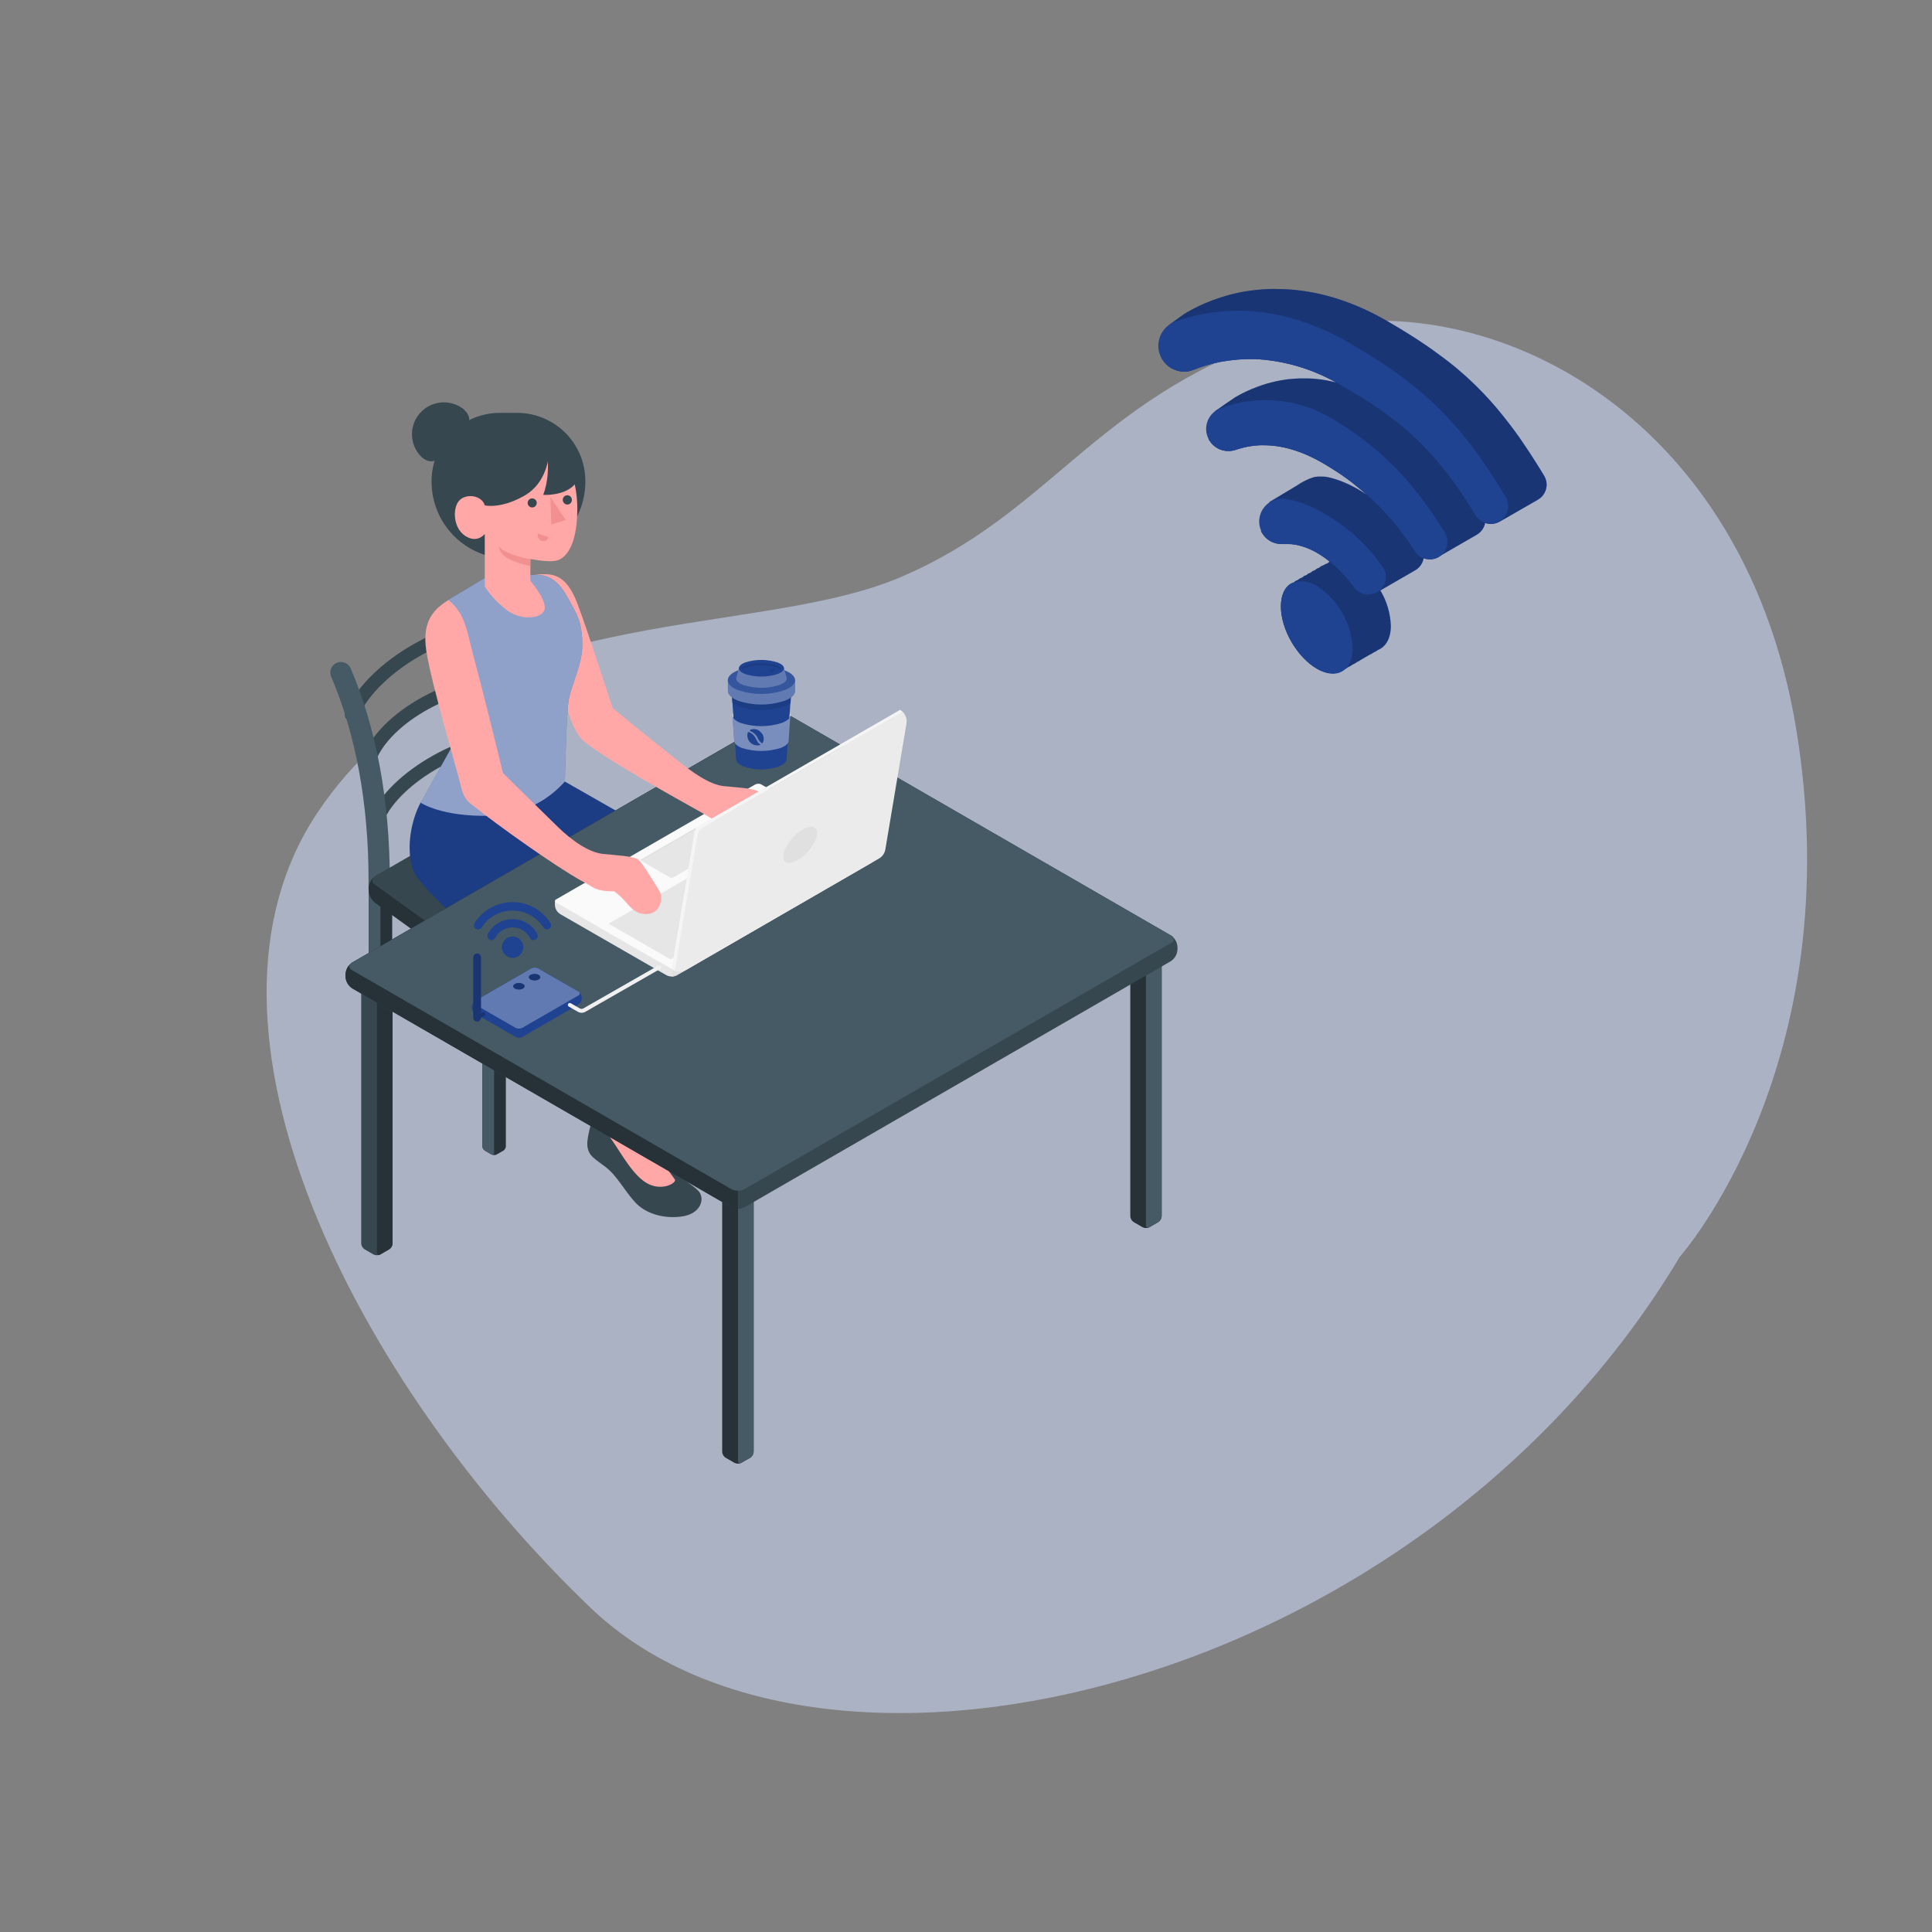 <svg width="500" height="500" viewBox="0 0 500 500" fill="none" xmlns="http://www.w3.org/2000/svg">
<rect x="0" y="0" width="500" height="500" fill="#808080" stroke="none"/>
<path opacity="0.7" d="M434.733 325.25C434.733 325.25 478.977 275.524 464.913 189.002C450.849 102.48 378.599 70.602 330.683 87.255C282.767 103.909 271.959 132.894 232.825 149.469C193.69 166.044 119.327 154.665 82.141 210.34C44.955 266.015 92.429 358.27 152.867 416.119C213.305 473.968 367.531 437.752 434.733 325.25Z" fill="#BEC8E0"/>
<path d="M400.28 125.392C400.281 126.192 400.071 126.978 399.67 127.67C399.27 128.362 398.693 128.935 398 129.332L388.13 135.002C387.562 135.329 386.93 135.53 386.278 135.59C385.625 135.651 384.968 135.57 384.35 135.352C384.231 135.972 383.982 136.56 383.62 137.077C383.258 137.594 382.791 138.028 382.25 138.352L381.89 138.562L372.34 144.082L372.07 144.232C371.509 144.504 370.899 144.659 370.277 144.688C369.655 144.717 369.033 144.62 368.45 144.402C368.344 145.067 368.091 145.7 367.708 146.253C367.326 146.807 366.824 147.268 366.24 147.602L357.24 152.802C358.905 155.58 359.837 158.736 359.95 161.972C359.95 165.242 358.64 167.402 356.62 168.202C356.288 168.463 355.921 168.675 355.53 168.832C355.199 169.099 354.827 169.312 354.43 169.462C353.701 169.888 352.971 170.311 352.24 170.732C351.904 170.992 351.533 171.204 351.14 171.362C350.809 171.624 350.441 171.836 350.05 171.992C349.714 172.252 349.343 172.464 348.95 172.622C348.622 172.889 348.254 173.101 347.86 173.252C346.15 174.602 343.64 174.652 340.8 173.012C335.67 170.012 331.5 162.842 331.5 156.892C331.5 153.892 332.56 151.812 334.25 150.942C334.431 150.857 334.618 150.784 334.81 150.722C334.978 150.572 335.159 150.434 335.35 150.312C335.529 150.229 335.712 150.155 335.9 150.092C336.066 149.938 336.247 149.801 336.44 149.682C336.619 149.593 336.807 149.519 337 149.462C337.168 149.308 337.349 149.168 337.54 149.042C337.719 148.962 337.902 148.892 338.09 148.832C338.258 148.678 338.439 148.538 338.63 148.412C338.81 148.326 338.997 148.256 339.19 148.202C339.356 148.045 339.537 147.905 339.73 147.782C339.909 147.699 340.092 147.625 340.28 147.562C340.448 147.412 340.629 147.274 340.82 147.152C341.001 147.067 341.188 146.994 341.38 146.932C341.548 146.782 341.729 146.644 341.92 146.522C342.099 146.439 342.282 146.365 342.47 146.302C342.639 146.19 342.816 146.09 343 146.002C343.182 145.919 343.369 145.845 343.56 145.782C343.726 145.628 343.907 145.491 344.1 145.372C343.847 145.136 343.58 144.915 343.3 144.712L342.48 144.122L341.67 143.582C341.38 143.392 341.09 143.212 340.79 143.042C339.832 142.49 338.828 142.022 337.79 141.642C337.47 141.522 337.15 141.412 336.79 141.322C335.63 140.96 334.424 140.771 333.21 140.762H332.64H332.22C332.006 140.762 331.796 140.762 331.59 140.762C330.578 140.774 329.582 140.516 328.703 140.015C327.825 139.514 327.095 138.788 326.59 137.912L326.35 137.502C326.35 137.502 328.55 129.922 328.57 129.892L335.57 125.692C336.952 124.714 338.481 123.961 340.1 123.462C340.373 123.403 340.65 123.363 340.93 123.342H341.16C341.516 123.317 341.873 123.317 342.23 123.342H342.61H342.71C343.412 123.427 344.107 123.564 344.79 123.752C347.36 124.506 349.818 125.599 352.1 127.002C352.64 127.312 353.1 127.632 353.65 128.002C352.78 127.212 351.89 126.472 350.98 125.762C350.57 125.432 350.16 125.112 349.74 124.762C349.683 124.704 349.619 124.654 349.55 124.612C349.19 124.332 348.82 124.062 348.44 123.792C347.77 123.312 347.09 122.792 346.39 122.372L345.47 121.772C345 121.462 344.47 121.162 344.04 120.872C343.61 120.582 342.85 120.152 342.25 119.802C336.68 116.592 331.63 115.232 327.06 115.232H326.11L325.04 115.302C324.77 115.302 324.51 115.302 324.24 115.392L323.68 115.472L323.18 115.552L322.43 115.692L321.56 115.902C321.25 115.982 320.94 116.062 320.63 116.162C320.32 116.262 320.11 116.322 319.86 116.402C319.235 116.618 318.58 116.73 317.92 116.732C316.909 116.742 315.913 116.483 315.035 115.982C314.157 115.481 313.427 114.757 312.92 113.882L312.81 113.692L314.52 106.372C314.52 106.372 314.52 106.372 314.64 106.272C315.43 105.712 319.33 103.002 319.64 102.822C321.475 101.747 323.403 100.836 325.4 100.102C326.22 99.789 327.06 99.509 327.92 99.262L329.06 98.952C329.44 98.862 329.82 98.762 330.21 98.682C330.99 98.512 331.77 98.372 332.57 98.252L333.57 98.112H333.8L335 98.002C335.011 97.998 335.023 97.995 335.035 97.995C335.047 97.995 335.059 97.998 335.07 98.002L336.18 97.932C336.283 97.922 336.386 97.922 336.49 97.932C337.844 97.893 339.2 97.933 340.55 98.052C342.308 98.224 344.05 98.535 345.76 98.982C339.715 95.593 333.008 93.553 326.1 93.002C323.615 92.843 321.121 92.917 318.65 93.222C318.03 93.292 317.4 93.382 316.79 93.492H316.6C316.22 93.552 315.86 93.622 315.49 93.712C314.86 93.842 314.24 93.982 313.62 94.142C313 94.302 312.4 94.482 311.8 94.672C311.36 94.799 310.93 94.939 310.51 95.092C309.96 95.282 309.41 95.492 308.88 95.702C308.117 96.013 307.302 96.172 306.48 96.172C305.306 96.165 304.154 95.85 303.14 95.259C302.125 94.668 301.284 93.821 300.7 92.802L300.56 92.562C300.64 92.182 302.47 84.122 302.47 84.122H302.52L302.65 84.022L302.74 83.952C303.66 83.272 306.64 81.082 306.95 80.952C309.121 79.686 311.396 78.606 313.75 77.722C315.083 77.222 316.416 76.782 317.75 76.402L319.2 76.032L320.71 75.692C322.26 75.383 323.826 75.153 325.4 75.002C325.93 74.942 326.46 74.902 327 74.862C327.54 74.822 328.08 74.802 328.62 74.782C329.16 74.762 329.71 74.782 330.26 74.782C339.1 74.782 348.8 77.192 358.83 82.982C362.74 85.242 366.26 87.432 369.5 89.662C369.9 89.932 370.29 90.202 370.67 90.482C371.67 91.202 372.67 91.942 373.67 92.682L374.98 93.682C375.98 94.442 376.89 95.212 377.81 96.012C378.18 96.322 378.53 96.632 378.89 96.952L379.43 97.432L380.57 98.482C382.849 100.618 385.009 102.878 387.04 105.252L387.82 106.182C388.22 106.652 388.61 107.182 389 107.622C389.61 108.372 390.22 109.152 390.82 109.952L391.87 111.352C392.61 112.352 393.35 113.352 394.09 114.492C394.45 115.022 394.82 115.552 395.18 116.102C395.54 116.652 395.91 117.202 396.28 117.772C396.65 118.342 397.02 118.912 397.38 119.492C398.12 120.662 398.87 121.862 399.62 123.112C400.039 123.8 400.267 124.587 400.28 125.392Z" fill="#1F4291"/>
<g opacity="0.2">
<path d="M400.28 125.392C400.281 126.192 400.071 126.978 399.67 127.67C399.27 128.362 398.693 128.935 398 129.332L388.13 135.002C387.562 135.329 386.93 135.53 386.278 135.59C385.625 135.651 384.968 135.57 384.35 135.352C384.231 135.972 383.982 136.56 383.62 137.077C383.258 137.594 382.791 138.028 382.25 138.352L381.89 138.562L372.34 144.082L372.07 144.232C371.509 144.504 370.899 144.659 370.277 144.688C369.655 144.717 369.033 144.62 368.45 144.402C368.344 145.067 368.091 145.7 367.708 146.253C367.326 146.807 366.824 147.268 366.24 147.602L357.24 152.802C358.905 155.58 359.837 158.736 359.95 161.972C359.95 165.242 358.64 167.402 356.62 168.202C356.288 168.463 355.921 168.675 355.53 168.832C355.199 169.099 354.827 169.312 354.43 169.462C353.701 169.888 352.971 170.311 352.24 170.732C351.904 170.992 351.533 171.204 351.14 171.362C350.809 171.624 350.441 171.836 350.05 171.992C349.714 172.252 349.343 172.464 348.95 172.622C348.622 172.889 348.254 173.101 347.86 173.252C346.15 174.602 343.64 174.652 340.8 173.012C335.67 170.012 331.5 162.842 331.5 156.892C331.5 153.892 332.56 151.812 334.25 150.942C334.431 150.857 334.618 150.784 334.81 150.722C334.978 150.572 335.159 150.434 335.35 150.312C335.529 150.229 335.712 150.155 335.9 150.092C336.066 149.938 336.247 149.801 336.44 149.682C336.619 149.593 336.807 149.519 337 149.462C337.168 149.308 337.349 149.168 337.54 149.042C337.719 148.962 337.902 148.892 338.09 148.832C338.258 148.678 338.439 148.538 338.63 148.412C338.81 148.326 338.997 148.256 339.19 148.202C339.356 148.045 339.537 147.905 339.73 147.782C339.909 147.699 340.092 147.625 340.28 147.562C340.448 147.412 340.629 147.274 340.82 147.152C341.001 147.067 341.188 146.994 341.38 146.932C341.548 146.782 341.729 146.644 341.92 146.522C342.099 146.439 342.282 146.365 342.47 146.302C342.639 146.19 342.816 146.09 343 146.002C343.182 145.919 343.369 145.845 343.56 145.782C343.726 145.628 343.907 145.491 344.1 145.372C343.847 145.136 343.58 144.915 343.3 144.712L342.48 144.122L341.67 143.582C341.38 143.392 341.09 143.212 340.79 143.042C339.832 142.49 338.828 142.022 337.79 141.642C337.47 141.522 337.15 141.412 336.79 141.322C335.63 140.96 334.424 140.771 333.21 140.762H332.64H332.22C332.006 140.762 331.796 140.762 331.59 140.762C330.578 140.774 329.582 140.516 328.703 140.015C327.825 139.514 327.095 138.788 326.59 137.912L326.35 137.502C326.35 137.502 328.55 129.922 328.57 129.892L335.57 125.692C336.952 124.714 338.481 123.961 340.1 123.462C340.373 123.403 340.65 123.363 340.93 123.342H341.16C341.516 123.317 341.873 123.317 342.23 123.342H342.61H342.71C343.412 123.427 344.107 123.564 344.79 123.752C347.36 124.506 349.818 125.599 352.1 127.002C352.64 127.312 353.1 127.632 353.65 128.002C352.78 127.212 351.89 126.472 350.98 125.762C350.57 125.432 350.16 125.112 349.74 124.762C349.683 124.704 349.619 124.654 349.55 124.612C349.19 124.332 348.82 124.062 348.44 123.792C347.77 123.312 347.09 122.792 346.39 122.372L345.47 121.772C345 121.462 344.47 121.162 344.04 120.872C343.61 120.582 342.85 120.152 342.25 119.802C336.68 116.592 331.63 115.232 327.06 115.232H326.11L325.04 115.302C324.77 115.302 324.51 115.302 324.24 115.392L323.68 115.472L323.18 115.552L322.43 115.692L321.56 115.902C321.25 115.982 320.94 116.062 320.63 116.162C320.32 116.262 320.11 116.322 319.86 116.402C319.235 116.618 318.58 116.73 317.92 116.732C316.909 116.742 315.913 116.483 315.035 115.982C314.157 115.481 313.427 114.757 312.92 113.882L312.81 113.692L314.52 106.372C314.52 106.372 314.52 106.372 314.64 106.272C315.43 105.712 319.33 103.002 319.64 102.822C321.475 101.747 323.403 100.836 325.4 100.102C326.22 99.789 327.06 99.509 327.92 99.262L329.06 98.952C329.44 98.862 329.82 98.762 330.21 98.682C330.99 98.512 331.77 98.372 332.57 98.252L333.57 98.112H333.8L335 98.002C335.011 97.998 335.023 97.995 335.035 97.995C335.047 97.995 335.059 97.998 335.07 98.002L336.18 97.932C336.283 97.922 336.386 97.922 336.49 97.932C337.844 97.893 339.2 97.933 340.55 98.052C342.308 98.224 344.05 98.535 345.76 98.982C339.715 95.593 333.008 93.553 326.1 93.002C323.615 92.843 321.121 92.917 318.65 93.222C318.03 93.292 317.4 93.382 316.79 93.492H316.6C316.22 93.552 315.86 93.622 315.49 93.712C314.86 93.842 314.24 93.982 313.62 94.142C313 94.302 312.4 94.482 311.8 94.672C311.36 94.799 310.93 94.939 310.51 95.092C309.96 95.282 309.41 95.492 308.88 95.702C308.117 96.013 307.302 96.172 306.48 96.172C305.306 96.165 304.154 95.85 303.14 95.259C302.125 94.668 301.284 93.821 300.7 92.802L300.56 92.562C300.64 92.182 302.47 84.122 302.47 84.122H302.52L302.65 84.022L302.74 83.952C303.66 83.272 306.64 81.082 306.95 80.952C309.121 79.686 311.396 78.606 313.75 77.722C315.083 77.222 316.416 76.782 317.75 76.402L319.2 76.032L320.71 75.692C322.26 75.383 323.826 75.153 325.4 75.002C325.93 74.942 326.46 74.902 327 74.862C327.54 74.822 328.08 74.802 328.62 74.782C329.16 74.762 329.71 74.782 330.26 74.782C339.1 74.782 348.8 77.192 358.83 82.982C362.74 85.242 366.26 87.432 369.5 89.662C369.9 89.932 370.29 90.202 370.67 90.482C371.67 91.202 372.67 91.942 373.67 92.682L374.98 93.682C375.98 94.442 376.89 95.212 377.81 96.012C378.18 96.322 378.53 96.632 378.89 96.952L379.43 97.432L380.57 98.482C382.849 100.618 385.009 102.878 387.04 105.252L387.82 106.182C388.22 106.652 388.61 107.182 389 107.622C389.61 108.372 390.22 109.152 390.82 109.952L391.87 111.352C392.61 112.352 393.35 113.352 394.09 114.492C394.45 115.022 394.82 115.552 395.18 116.102C395.54 116.652 395.91 117.202 396.28 117.772C396.65 118.342 397.02 118.912 397.38 119.492C398.12 120.662 398.87 121.862 399.62 123.112C400.039 123.8 400.267 124.587 400.28 125.392Z" fill="black"/>
</g>
<path d="M350.08 167.733C350.08 173.633 345.92 176.063 340.79 173.083C335.66 170.103 331.49 162.923 331.49 156.973C331.49 153.973 332.55 151.893 334.24 151.023C335.93 150.153 338.24 150.153 340.79 151.613C343.501 153.375 345.757 155.755 347.371 158.557C348.986 161.359 349.914 164.503 350.08 167.733Z" fill="#1F4291"/>
<path d="M357.84 146.723C353.807 140.886 348.469 136.069 342.25 132.653C339.361 130.92 336.184 129.721 332.87 129.113C331.915 128.945 330.935 129.013 330.012 129.311C329.09 129.609 328.255 130.129 327.58 130.823L327.52 130.893C326.688 131.757 326.141 132.854 325.952 134.037C325.762 135.221 325.94 136.434 326.46 137.513C326.529 137.667 326.605 137.818 326.69 137.963C327.195 138.839 327.925 139.565 328.804 140.066C329.682 140.567 330.679 140.825 331.69 140.813C331.897 140.813 332.107 140.813 332.32 140.813H332.74H333.31C334.524 140.823 335.731 141.011 336.89 141.373C337.21 141.463 337.53 141.573 337.89 141.693C338.928 142.073 339.932 142.541 340.89 143.093C341.19 143.263 341.48 143.443 341.77 143.633C342.06 143.823 342.32 143.983 342.58 144.173C342.84 144.363 343.13 144.553 343.4 144.763C343.67 144.973 343.95 145.183 344.22 145.403C346.592 147.352 348.697 149.605 350.48 152.103C351.205 153.034 352.261 153.649 353.428 153.82C354.595 153.991 355.784 153.705 356.745 153.022C357.707 152.339 358.368 151.311 358.59 150.153C358.813 148.994 358.58 147.794 357.94 146.803L357.84 146.723Z" fill="#1F4291"/>
<path d="M373.9 137.766C365.62 124.386 357.14 115.676 344.56 108.246C340.276 105.69 335.473 104.13 330.505 103.681C325.537 103.233 320.531 103.908 315.86 105.656C315.433 105.809 315.026 106.014 314.65 106.266L314.53 106.366C313.407 107.172 312.615 108.359 312.3 109.705C311.986 111.051 312.17 112.466 312.82 113.686L312.93 113.876C313.437 114.751 314.167 115.475 315.045 115.976C315.923 116.476 316.919 116.735 317.93 116.726C318.59 116.724 319.245 116.612 319.87 116.396C320.12 116.316 320.38 116.226 320.64 116.156C320.9 116.086 321.26 115.976 321.57 115.896L322.44 115.686L323.19 115.546L323.69 115.466L324.25 115.386C324.52 115.386 324.78 115.316 325.05 115.296L326.12 115.226H327.07C331.64 115.226 336.69 116.586 342.26 119.796L344.05 120.866C344.53 121.156 345.05 121.456 345.48 121.766L346.4 122.366C347.1 122.826 347.78 123.306 348.45 123.786C348.83 124.056 349.2 124.326 349.56 124.606C349.629 124.647 349.693 124.698 349.75 124.756C350.17 125.056 350.58 125.376 350.99 125.756C351.9 126.466 352.79 127.206 353.66 127.996C353.66 127.996 353.66 127.996 353.71 127.996C358.546 132.299 362.754 137.261 366.21 142.736C366.738 143.555 367.522 144.178 368.44 144.506C369.023 144.724 369.645 144.821 370.267 144.792C370.889 144.762 371.499 144.607 372.06 144.336L372.33 144.186C372.861 143.876 373.324 143.463 373.693 142.971C374.061 142.479 374.327 141.918 374.475 141.321C374.622 140.724 374.648 140.103 374.551 139.496C374.454 138.889 374.236 138.307 373.91 137.786L373.9 137.766Z" fill="#1F4291"/>
<path d="M389.77 128.746C377.77 108.746 367.77 99.475 348.97 88.596C332.28 79.005 316.5 78.706 304.1 83.285C303.614 83.47 303.148 83.705 302.71 83.986L302.62 84.055L302.49 84.156H302.44C301.176 85.108 300.29 86.477 299.941 88.021C299.591 89.564 299.8 91.181 300.53 92.585C300.53 92.675 300.62 92.746 300.67 92.835C301.254 93.854 302.096 94.701 303.11 95.292C304.124 95.884 305.276 96.199 306.45 96.206C307.273 96.205 308.088 96.046 308.85 95.736C309.38 95.525 309.93 95.316 310.48 95.126C311.03 94.936 311.33 94.835 311.77 94.706C312.37 94.516 312.97 94.335 313.59 94.175C314.21 94.016 314.83 93.876 315.46 93.746C315.83 93.656 316.19 93.585 316.57 93.525H316.76C317.37 93.415 318 93.326 318.62 93.255C321.1 92.933 323.604 92.849 326.1 93.005C333.047 93.534 339.792 95.582 345.86 99.005L347.35 99.846C363.15 108.966 371.86 116.846 381.95 133.486C382.6 134.465 383.603 135.156 384.751 135.414C385.898 135.671 387.1 135.476 388.107 134.868C389.113 134.26 389.846 133.287 390.152 132.152C390.459 131.017 390.314 129.807 389.75 128.776L389.77 128.746Z" fill="#1F4291"/>
<path d="M101.5 228.477V279.737C101.488 279.963 101.423 280.183 101.31 280.379C101.197 280.576 101.04 280.743 100.85 280.867L99.1 281.867C98.901 281.97 98.68 282.024 98.455 282.024C98.231 282.024 98.01 281.97 97.81 281.867L96.06 280.867C95.871 280.743 95.713 280.576 95.6 280.379C95.487 280.183 95.422 279.963 95.41 279.737V228.477C95.409 228.378 95.427 228.28 95.465 228.188C95.502 228.096 95.557 228.013 95.627 227.943C95.697 227.873 95.78 227.818 95.872 227.781C95.963 227.744 96.061 227.725 96.16 227.727H100.75C100.849 227.725 100.947 227.744 101.039 227.781C101.13 227.818 101.214 227.873 101.284 227.943C101.353 228.013 101.409 228.096 101.446 228.188C101.483 228.28 101.502 228.378 101.5 228.477Z" fill="#263238"/>
<path d="M96.16 227.727H97.71C97.909 227.727 98.1 227.806 98.24 227.946C98.381 228.087 98.46 228.278 98.46 228.477V281.477C98.46 281.897 98.17 282.067 97.82 281.857L96.07 280.857C95.88 280.733 95.723 280.566 95.61 280.369C95.497 280.173 95.432 279.953 95.42 279.727V228.477C95.419 228.379 95.437 228.281 95.473 228.19C95.51 228.099 95.564 228.017 95.633 227.947C95.702 227.877 95.784 227.822 95.874 227.784C95.965 227.746 96.062 227.727 96.16 227.727Z" fill="#455A64"/>
<path d="M130.92 245.399V296.659C130.908 296.885 130.843 297.105 130.73 297.301C130.617 297.498 130.46 297.665 130.27 297.789L128.52 298.789C128.318 298.887 128.095 298.939 127.87 298.939C127.645 298.939 127.423 298.887 127.22 298.789L125.48 297.789C125.291 297.665 125.133 297.498 125.02 297.301C124.907 297.105 124.842 296.885 124.83 296.659V245.399C124.829 245.3 124.847 245.202 124.884 245.11C124.922 245.018 124.977 244.935 125.047 244.865C125.117 244.795 125.2 244.74 125.292 244.703C125.383 244.666 125.481 244.647 125.58 244.649H130.17C130.369 244.649 130.56 244.728 130.7 244.868C130.841 245.009 130.92 245.2 130.92 245.399Z" fill="#263238"/>
<path d="M125.58 244.649H127.12C127.219 244.647 127.317 244.666 127.409 244.703C127.5 244.74 127.584 244.795 127.653 244.865C127.723 244.935 127.779 245.018 127.816 245.11C127.853 245.202 127.871 245.3 127.87 245.399V298.399C127.87 298.819 127.58 298.979 127.22 298.779L125.48 297.779C125.291 297.655 125.133 297.488 125.02 297.291C124.907 297.095 124.842 296.875 124.83 296.649V245.399C124.829 245.3 124.847 245.202 124.884 245.11C124.922 245.018 124.977 244.935 125.047 244.865C125.117 244.795 125.2 244.74 125.292 244.703C125.383 244.666 125.481 244.647 125.58 244.649Z" fill="#455A64"/>
<path d="M129 207.763C128.956 208.122 128.982 208.486 129.078 208.834C129.174 209.182 129.337 209.509 129.559 209.794C129.781 210.079 130.057 210.317 130.371 210.496C130.686 210.674 131.032 210.789 131.39 210.833H131.73C132.401 210.834 133.049 210.589 133.551 210.145C134.054 209.701 134.377 209.089 134.46 208.423C136.04 195.763 133.79 167.423 128.37 151.503C127.81 149.863 126.23 149.503 124.73 150.373C123.59 151.033 122.73 152.033 123.2 153.283C128.36 168.283 130.49 195.573 129 207.763Z" fill="#1F4291"/>
<path d="M97.08 214.996C96.803 215 96.529 214.937 96.281 214.813C96.034 214.688 95.819 214.506 95.656 214.282C95.494 214.057 95.387 213.797 95.346 213.523C95.305 213.249 95.331 212.969 95.42 212.706C99.42 200.376 119.42 189.406 132.28 189.406C132.744 189.406 133.19 189.591 133.518 189.919C133.846 190.247 134.03 190.692 134.03 191.156C134.03 191.62 133.846 192.065 133.518 192.394C133.19 192.722 132.744 192.906 132.28 192.906C120.64 192.906 102.28 203.036 98.74 213.796C98.627 214.147 98.406 214.452 98.107 214.668C97.808 214.884 97.449 214.999 97.08 214.996Z" fill="#37474F"/>
<path d="M95.201 199.062C95.014 199.061 94.828 199.03 94.651 198.972C94.21 198.826 93.846 198.511 93.638 198.097C93.43 197.682 93.395 197.202 93.541 196.762C97.751 183.952 118.271 173.582 131.101 174.912C131.552 174.972 131.963 175.205 132.245 175.563C132.527 175.92 132.658 176.374 132.612 176.827C132.565 177.28 132.343 177.697 131.994 177.989C131.644 178.281 131.195 178.426 130.741 178.392C119.391 177.232 100.561 186.632 96.861 197.862C96.745 198.211 96.522 198.515 96.225 198.73C95.927 198.946 95.568 199.062 95.201 199.062Z" fill="#37474F"/>
<path d="M91 186.731C90.71 186.728 90.424 186.654 90.169 186.514C89.914 186.374 89.698 186.174 89.54 185.93C89.381 185.687 89.285 185.408 89.261 185.118C89.237 184.828 89.284 184.537 89.4 184.271C95.4 170.541 116.88 159.271 128.49 160.871C128.95 160.934 129.366 161.178 129.647 161.548C129.927 161.919 130.049 162.385 129.985 162.846C129.921 163.306 129.678 163.722 129.307 164.002C128.937 164.282 128.47 164.404 128.01 164.341C117.74 162.911 98.01 173.411 92.6 185.681C92.463 185.991 92.239 186.256 91.955 186.442C91.671 186.628 91.34 186.729 91 186.731Z" fill="#37474F"/>
<path d="M86.85 171.691C86.268 172.031 85.831 172.574 85.623 173.215C85.414 173.857 85.449 174.553 85.72 175.171C92.05 189.941 95.38 207.981 95.38 227.741V230.391L95.59 230.611C95.697 230.722 95.826 230.81 95.969 230.869C96.112 230.928 96.266 230.955 96.42 230.951C96.817 230.926 97.207 230.831 97.57 230.671C97.753 230.598 97.94 230.538 98.13 230.491C98.86 230.491 99.559 230.201 100.075 229.685C100.591 229.169 100.88 228.47 100.88 227.741C100.88 207.251 97.39 188.461 90.76 172.991C90.608 172.634 90.382 172.314 90.098 172.051C89.813 171.788 89.476 171.588 89.109 171.464C88.742 171.34 88.352 171.296 87.966 171.333C87.581 171.37 87.207 171.489 86.87 171.681L86.85 171.691Z" fill="#455A64"/>
<path d="M95.41 229.748V230.418C95.44 231.028 95.597 231.625 95.871 232.171C96.145 232.717 96.529 233.199 97 233.588L126.22 254.718C126.717 255.036 127.288 255.22 127.878 255.249C128.467 255.279 129.054 255.155 129.58 254.888L170.79 231.088C171.296 230.761 171.718 230.318 172.02 229.797C172.323 229.276 172.497 228.69 172.53 228.088V227.398C172.497 226.808 172.312 226.237 171.993 225.739C171.675 225.241 171.232 224.835 170.71 224.558L133.71 207.478C133.141 207.252 132.53 207.149 131.918 207.176C131.306 207.204 130.707 207.361 130.16 207.638L97.14 226.748C96.635 227.076 96.215 227.519 95.915 228.04C95.614 228.562 95.441 229.147 95.41 229.748Z" fill="#263238"/>
<path d="M97.141 226.748L130.201 207.638C130.747 207.361 131.346 207.204 131.958 207.176C132.57 207.149 133.181 207.252 133.751 207.478L170.751 224.558C171.751 225.028 171.751 225.848 170.831 226.398L129.621 250.198C129.094 250.465 128.507 250.589 127.918 250.559C127.329 250.53 126.757 250.346 126.261 250.028L97.001 228.918C96.797 228.811 96.628 228.648 96.516 228.447C96.403 228.246 96.351 228.017 96.366 227.788C96.381 227.558 96.462 227.338 96.599 227.153C96.737 226.969 96.925 226.828 97.141 226.748Z" fill="#37474F"/>
<path d="M191.24 283.451C197.74 292.671 202.98 294.921 204.77 296.931C206.56 298.941 205.36 302.741 200.77 303.491C196.18 304.241 191.31 302.971 188.47 299.951C185.63 296.931 183.74 293.031 180.82 290.791C177.9 288.551 176.39 287.931 176.03 285.391C175.67 282.851 178.18 275.391 178.18 275.391L191.24 283.451Z" fill="#1F4291"/>
<path d="M188.44 269.641C187.69 272.881 186.9 275.711 188.98 279.721C189.661 281.007 190.415 282.252 191.24 283.451C195.03 288.921 198.12 293.201 198.67 293.951C199.22 294.701 195.77 296.951 191.97 295.201C188.17 293.451 185.08 287.671 182.69 284.201C181.62 282.631 180.58 281.201 179.74 280.111C178.63 278.641 178.09 276.818 178.22 274.981L178.6 269.771L188.44 269.641Z" fill="#FFA8A7"/>
<path d="M167.221 294.737C173.721 303.957 178.961 306.218 180.761 308.228C182.561 310.238 181.341 314.027 176.761 314.777C172.181 315.527 167.301 314.267 164.471 311.247C161.641 308.227 159.731 304.327 156.811 302.087C153.891 299.847 152.381 299.227 152.021 296.688C151.661 294.148 154.181 286.688 154.181 286.688L167.221 294.737Z" fill="#37474F"/>
<path d="M164.42 280.938C163.67 284.178 162.88 287.008 164.97 291.008C165.639 292.298 166.391 293.544 167.22 294.737C171.01 300.217 174.1 304.497 174.65 305.247C175.2 305.997 171.75 308.247 167.96 306.487C164.17 304.727 161.06 298.967 158.67 295.487C157.61 293.917 156.56 292.487 155.73 291.397C154.611 289.928 154.067 288.1 154.2 286.258L154.58 281.057L164.42 280.938Z" fill="#FFA8A7"/>
<path d="M131.59 144.572C126.313 144.572 121.251 142.475 117.519 138.743C113.787 135.011 111.69 129.949 111.69 124.672V124.502C111.69 119.82 113.55 115.331 116.86 112.021C120.17 108.711 124.659 106.852 129.34 106.852H133.83C136.149 106.85 138.445 107.306 140.588 108.192C142.73 109.079 144.677 110.379 146.317 112.018C147.957 113.657 149.258 115.603 150.146 117.745C151.034 119.887 151.49 122.183 151.49 124.502V124.672C151.49 127.285 150.976 129.873 149.976 132.287C148.976 134.701 147.51 136.895 145.662 138.743C143.814 140.591 141.62 142.057 139.206 143.057C136.791 144.057 134.204 144.572 131.59 144.572Z" fill="#37474F"/>
<path d="M151.42 192.137C150.11 191.077 148.71 189.207 147.36 185.307C146.43 182.617 137.83 158.427 136.46 152.587C136.46 152.587 135.24 150.907 138.46 148.767C142.75 148.277 146.46 148.297 149.46 156.287C152.46 164.277 158.52 183.187 158.52 183.187" fill="#FFA8A7"/>
<path d="M108.85 207.748C106.67 211.698 104.85 219.218 106.93 225.238C108.1 228.568 123.73 245.768 134.74 244.328C153.74 241.858 171.34 216.628 171.34 216.628L146.16 202.258L108.85 207.748Z" fill="#1F4291"/>
<g opacity="0.1">
<path d="M108.85 207.748C106.67 211.698 104.85 219.218 106.93 225.238C108.1 228.568 123.73 245.768 134.74 244.328C153.74 241.858 171.34 216.628 171.34 216.628L146.16 202.258L108.85 207.748Z" fill="black"/>
</g>
<path d="M137.261 148.836C140.161 148.606 143.601 148.586 146.861 154.536C149.411 159.166 150.791 161.086 150.691 167.406C150.621 171.966 147.821 177.456 147.191 181.096C146.561 184.736 146.241 200.826 146.191 202.256C143.769 204.987 140.807 207.185 137.492 208.71C134.176 210.235 130.58 211.054 126.931 211.116C114.301 211.456 108.881 207.746 108.881 207.746L118.521 190.436L116.001 155.246L125.431 149.606L137.261 148.836Z" fill="#1F4291"/>
<g opacity="0.5">
<path d="M137.261 148.836C140.161 148.606 143.601 148.586 146.861 154.536C149.411 159.166 150.791 161.086 150.691 167.406C150.621 171.966 147.821 177.456 147.191 181.096C146.561 184.736 146.241 200.826 146.191 202.256C143.769 204.987 140.807 207.185 137.492 208.71C134.176 210.235 130.58 211.054 126.931 211.116C114.301 211.456 108.881 207.746 108.881 207.746L118.521 190.436L116.001 155.246L125.431 149.606L137.261 148.836Z" fill="white"/>
</g>
<path d="M142.47 114.891C144.57 116.141 149.65 121.421 149.4 132.511C149.18 141.901 146.14 144.231 144.61 144.891C143.08 145.551 140.13 145.161 137.26 144.681V150.321C137.26 150.321 141.26 154.921 140.97 157.501C140.68 160.081 135.25 160.701 131.55 158.171C129.143 156.443 127.078 154.283 125.46 151.801V138.181C125.46 138.181 123.52 140.761 120.36 138.661C117.2 136.561 117.07 131.351 118.91 129.481C120.75 127.611 124.72 128.211 125.46 130.791C125.46 130.791 129.36 131.791 135.46 128.431C141.56 125.071 142.07 118.541 142.47 114.891Z" fill="#FFA8A7"/>
<path d="M138.911 130.147C138.912 130.378 138.846 130.605 138.72 130.799C138.594 130.993 138.414 131.145 138.202 131.238C137.99 131.33 137.756 131.358 137.528 131.318C137.3 131.278 137.089 131.173 136.921 131.014C136.753 130.855 136.635 130.651 136.582 130.426C136.529 130.201 136.544 129.965 136.623 129.748C136.703 129.531 136.845 129.342 137.031 129.205C137.218 129.068 137.44 128.989 137.671 128.977C137.829 128.972 137.987 128.998 138.135 129.054C138.284 129.11 138.419 129.195 138.535 129.304C138.65 129.413 138.743 129.543 138.807 129.688C138.872 129.833 138.907 129.989 138.911 130.147Z" fill="#37474F"/>
<path d="M136.78 126.53L134.32 128.05C134.134 127.716 134.08 127.325 134.171 126.953C134.262 126.582 134.491 126.259 134.81 126.05C134.97 125.95 135.149 125.884 135.335 125.854C135.522 125.824 135.712 125.832 135.896 125.876C136.079 125.921 136.252 126.002 136.404 126.114C136.556 126.226 136.684 126.368 136.78 126.53Z" fill="#37474F"/>
<path d="M139.22 138.109L142 138.999C141.952 139.185 141.867 139.358 141.749 139.51C141.632 139.662 141.486 139.788 141.319 139.881C141.151 139.975 140.967 140.033 140.776 140.054C140.586 140.074 140.393 140.055 140.21 139.999C139.83 139.877 139.513 139.611 139.328 139.257C139.143 138.904 139.104 138.491 139.22 138.109Z" fill="#F28F8F"/>
<path d="M148 129.298C148.012 129.455 147.993 129.613 147.944 129.763C147.894 129.913 147.816 130.051 147.713 130.17C147.609 130.289 147.483 130.387 147.342 130.457C147.201 130.527 147.047 130.568 146.89 130.578C146.57 130.586 146.259 130.468 146.025 130.249C145.791 130.03 145.653 129.728 145.64 129.408C145.633 129.253 145.656 129.098 145.709 128.952C145.761 128.806 145.842 128.672 145.947 128.558C146.051 128.443 146.177 128.35 146.318 128.284C146.458 128.218 146.61 128.18 146.765 128.173C146.92 128.166 147.075 128.189 147.221 128.242C147.367 128.295 147.501 128.375 147.615 128.48C147.73 128.584 147.823 128.71 147.889 128.851C147.955 128.991 147.993 129.143 148 129.298Z" fill="#37474F"/>
<path d="M142.471 128.617L142.661 135.727L146.401 134.567L142.471 128.617Z" fill="#F28F8F"/>
<path d="M137.26 144.682C134.87 144.412 130.08 142.962 129.03 141.352C129.234 142.379 129.802 143.299 130.63 143.942C132.2 145.432 137.26 146.512 137.26 146.512V144.682Z" fill="#F28F8F"/>
<path d="M141.001 114.077C141.001 114.077 143.081 121.307 140.591 128.077C140.591 128.077 149.651 128.647 150.151 121.797C150.151 121.797 149.711 116.157 145.701 112.797L141.001 114.077Z" fill="#37474F"/>
<path d="M120 105.93C123.17 108.75 120.57 111.48 117.54 114.88C114.51 118.28 112.2 121.05 109.03 118.22C107.54 116.726 106.678 114.719 106.62 112.609C106.563 110.5 107.315 108.449 108.722 106.876C110.13 105.304 112.085 104.33 114.188 104.154C116.291 103.978 118.381 104.613 120.03 105.93H120Z" fill="#37474F"/>
<path d="M186.9 307.391V375.751C186.918 376.051 187.005 376.344 187.156 376.604C187.308 376.865 187.518 377.086 187.77 377.251L190.1 378.591C190.368 378.728 190.664 378.8 190.965 378.8C191.266 378.8 191.563 378.728 191.83 378.591L194.16 377.251C194.413 377.086 194.623 376.865 194.774 376.604C194.926 376.344 195.013 376.051 195.03 375.751V307.391C195.03 307.125 194.925 306.871 194.738 306.684C194.55 306.496 194.296 306.391 194.03 306.391H187.9C187.635 306.391 187.381 306.496 187.193 306.684C187.006 306.871 186.9 307.125 186.9 307.391Z" fill="#263238"/>
<path d="M194 306.392H192C191.735 306.392 191.48 306.498 191.293 306.685C191.105 306.873 191 307.127 191 307.392V378.092C191 378.642 191.39 378.872 191.86 378.592L194.19 377.252C194.443 377.088 194.653 376.867 194.804 376.606C194.955 376.346 195.043 376.053 195.06 375.752V307.392C195.06 307.256 195.033 307.121 194.979 306.995C194.925 306.87 194.846 306.757 194.746 306.663C194.647 306.57 194.529 306.497 194.401 306.451C194.273 306.404 194.136 306.384 194 306.392Z" fill="#455A64"/>
<path d="M292.521 246.406V314.766C292.538 315.066 292.625 315.357 292.774 315.617C292.923 315.878 293.131 316.1 293.381 316.266L295.711 317.616C295.982 317.747 296.279 317.815 296.581 317.815C296.882 317.815 297.179 317.747 297.451 317.616L299.781 316.266C300.03 316.1 300.238 315.878 300.387 315.617C300.536 315.357 300.623 315.066 300.641 314.766V246.406C300.641 246.141 300.535 245.887 300.348 245.699C300.16 245.512 299.906 245.406 299.641 245.406H293.521C293.255 245.406 293.001 245.512 292.813 245.699C292.626 245.887 292.521 246.141 292.521 246.406Z" fill="#263238"/>
<path d="M299.64 245.406H297.58C297.315 245.406 297.061 245.512 296.873 245.699C296.685 245.887 296.58 246.141 296.58 246.406V317.116C296.58 317.666 296.97 317.886 297.45 317.616L299.78 316.266C300.03 316.1 300.237 315.878 300.386 315.617C300.536 315.357 300.623 315.066 300.64 314.766V246.406C300.64 246.141 300.535 245.887 300.347 245.699C300.16 245.512 299.905 245.406 299.64 245.406Z" fill="#455A64"/>
<path d="M93.481 253.453V321.813C93.496 322.113 93.583 322.405 93.732 322.665C93.881 322.926 94.09 323.148 94.341 323.313L96.671 324.663C96.942 324.794 97.239 324.862 97.54 324.862C97.842 324.862 98.139 324.794 98.41 324.663L100.74 323.313C100.992 323.149 101.201 322.927 101.351 322.667C101.5 322.406 101.586 322.113 101.6 321.813V253.453C101.6 253.188 101.495 252.934 101.308 252.746C101.12 252.558 100.866 252.453 100.6 252.453H94.481C94.215 252.453 93.961 252.558 93.773 252.746C93.586 252.934 93.481 253.188 93.481 253.453Z" fill="#37474F"/>
<path d="M100.6 252.453H98.54C98.275 252.453 98.02 252.558 97.833 252.746C97.645 252.934 97.54 253.188 97.54 253.453V324.163C97.54 324.713 97.93 324.933 98.41 324.663L100.74 323.313C100.992 323.149 101.201 322.927 101.351 322.667C101.5 322.406 101.586 322.113 101.6 321.813V253.453C101.6 253.188 101.495 252.934 101.307 252.746C101.12 252.558 100.865 252.453 100.6 252.453Z" fill="#263238"/>
<path d="M189.241 312.423L91.151 255.793C90.646 255.465 90.226 255.023 89.925 254.501C89.625 253.98 89.452 253.394 89.421 252.793V252.103C89.454 251.503 89.628 250.918 89.928 250.397C90.229 249.876 90.648 249.433 91.151 249.103L201.421 185.443C201.959 185.172 202.553 185.031 203.156 185.031C203.758 185.031 204.353 185.172 204.891 185.443L303.001 242.073C303.506 242.401 303.926 242.844 304.226 243.365C304.527 243.887 304.7 244.472 304.731 245.073V245.763C304.699 246.364 304.526 246.949 304.225 247.47C303.925 247.992 303.505 248.435 303.001 248.763L192.701 312.423C192.166 312.699 191.573 312.844 190.971 312.844C190.369 312.844 189.776 312.699 189.241 312.423Z" fill="#37474F"/>
<path d="M191.001 191.469L91.151 249.099C90.648 249.428 90.229 249.872 89.928 250.393C89.628 250.914 89.454 251.498 89.421 252.099V252.789C89.452 253.39 89.625 253.975 89.925 254.497C90.226 255.018 90.646 255.461 91.151 255.789L189.241 312.419C189.771 312.707 190.367 312.852 190.971 312.839L191.001 191.469Z" fill="#263238"/>
<path d="M189.24 307.733L91.15 251.103C90.15 250.553 90.15 249.663 91.15 249.103L201.42 185.443C201.959 185.172 202.553 185.031 203.155 185.031C203.758 185.031 204.352 185.172 204.89 185.443L303 242.073C303.212 242.141 303.397 242.274 303.528 242.454C303.66 242.634 303.73 242.851 303.73 243.073C303.73 243.296 303.66 243.512 303.528 243.692C303.397 243.872 303.212 244.005 303 244.073L192.7 307.733C192.166 308.009 191.572 308.154 190.97 308.154C190.368 308.154 189.775 308.009 189.24 307.733Z" fill="#455A64"/>
<path d="M143.61 233.116V234.116C143.613 234.62 143.746 235.113 143.997 235.55C144.247 235.986 144.607 236.35 145.04 236.606L172.38 252.336C172.816 252.585 173.309 252.716 173.81 252.716C174.312 252.716 174.805 252.585 175.24 252.336L225.39 223.336C225.827 223.086 226.191 222.725 226.444 222.29C226.697 221.854 226.83 221.36 226.83 220.856V220.156L173.83 250.766L143.61 233.116Z" fill="#E6E6E6"/>
<path d="M226.83 220.213L197.09 203.053C196.833 202.901 196.539 202.82 196.24 202.82C195.941 202.82 195.647 202.901 195.39 203.053L143.8 232.833C143.742 232.866 143.693 232.914 143.66 232.972C143.626 233.03 143.608 233.096 143.608 233.163C143.608 233.23 143.626 233.296 143.66 233.354C143.693 233.412 143.742 233.46 143.8 233.493L173.8 250.823L226.83 220.213Z" fill="#FAFAFA"/>
<path d="M173.54 248.299L157.5 239.049L204.4 211.969L220.52 221.179L173.54 248.299Z" fill="#E6E6E6"/>
<path d="M165.66 222.568L165.95 222.738L173.81 227.278L187.79 219.198L188.08 219.038L179.93 214.328L165.66 222.568Z" fill="#E0E0E0"/>
<path d="M158.48 183.188C158.48 183.188 166.21 189.577 175.12 196.647C179.12 199.837 183.6 203.047 187.28 203.447C190.2 203.757 195.39 203.968 196.5 204.988C197.61 206.008 200.82 211.328 201.86 213.048C202.9 214.767 202.21 218.798 198.86 219.048C195.51 219.298 194.09 216.907 192.69 215.417C191.922 214.587 191.075 213.834 190.16 213.167C190.16 213.167 186.67 213.357 184.69 212.167C182.71 210.977 181.58 210.298 181.58 210.298C174.64 206.408 157.09 196.678 151.44 192.098" fill="#FFA8A7"/>
<path d="M165.95 222.742L173.81 227.282L187.79 219.202L179.93 214.672L165.95 222.742Z" fill="#E6E6E6"/>
<path d="M173.811 250.822V252.732C174.312 252.731 174.805 252.6 175.241 252.352L225.391 223.352C225.828 223.102 226.191 222.741 226.444 222.305C226.697 221.87 226.83 221.375 226.831 220.872V220.172L173.811 250.822Z" fill="#E0E0E0"/>
<path d="M174.62 251.239C175.094 251.424 175.603 251.5 176.11 251.462C176.617 251.424 177.109 251.272 177.55 251.019L227.48 222.189C227.913 221.94 228.286 221.599 228.571 221.189C228.856 220.779 229.047 220.311 229.13 219.819L234.6 187.219C234.682 186.675 234.634 186.12 234.461 185.599C234.287 185.077 233.992 184.604 233.6 184.219L181.71 214.219C181.391 214.406 181.116 214.66 180.906 214.964C180.695 215.268 180.553 215.614 180.49 215.979L174.62 251.239Z" fill="#EBEBEB"/>
<path d="M173.811 250.821L174.151 251.021C174.303 251.102 174.46 251.176 174.621 251.241L180.531 216.001C180.593 215.636 180.735 215.29 180.946 214.986C181.157 214.682 181.431 214.428 181.751 214.241L233.641 184.241C233.431 184.035 233.196 183.857 232.941 183.711L180.941 213.711C180.621 213.898 180.347 214.152 180.136 214.456C179.925 214.76 179.783 215.106 179.721 215.471L173.811 250.821Z" fill="#F5F5F5"/>
<path d="M202.741 221.15C203.111 218.97 205.361 216.07 207.741 214.68C210.121 213.29 211.821 213.93 211.451 216.11C211.081 218.29 208.831 221.19 206.451 222.58C204.071 223.97 202.381 223.34 202.741 221.15Z" fill="#E0E0E0"/>
<path d="M142.22 252.453L138.16 254.793L142.22 257.143L146.28 254.793L142.22 252.453Z" fill="#1F4291"/>
<path d="M123.001 258.999L137.521 250.619C137.791 250.489 138.086 250.422 138.386 250.422C138.685 250.422 138.981 250.489 139.251 250.619L149.701 256.619C149.953 256.783 150.164 257.004 150.315 257.265C150.466 257.525 150.554 257.818 150.571 258.119V258.459C150.556 258.76 150.469 259.053 150.318 259.314C150.167 259.575 149.955 259.796 149.701 259.959L135.191 268.349C134.92 268.48 134.622 268.548 134.321 268.548C134.02 268.548 133.722 268.48 133.451 268.349L123.001 262.349C122.748 262.184 122.538 261.963 122.387 261.702C122.236 261.442 122.148 261.149 122.131 260.849V260.499C122.148 260.198 122.236 259.905 122.387 259.645C122.538 259.384 122.748 259.163 123.001 258.999Z" fill="#1F4291"/>
<path d="M133.421 265.999L123.001 259.999C122.521 259.729 122.521 259.279 123.001 258.999L137.521 250.619C137.791 250.489 138.086 250.422 138.386 250.422C138.685 250.422 138.981 250.489 139.251 250.619L149.701 256.619C149.804 256.655 149.894 256.723 149.957 256.812C150.021 256.902 150.055 257.009 150.055 257.119C150.055 257.228 150.021 257.335 149.957 257.425C149.894 257.515 149.804 257.582 149.701 257.619L135.161 265.999C134.891 266.136 134.593 266.208 134.291 266.208C133.988 266.208 133.69 266.136 133.421 265.999Z" fill="#1F4291"/>
<g opacity="0.3">
<path d="M133.421 265.999L123.001 259.999C122.521 259.729 122.521 259.279 123.001 258.999L137.521 250.619C137.791 250.489 138.086 250.422 138.386 250.422C138.685 250.422 138.981 250.489 139.251 250.619L149.701 256.619C149.804 256.655 149.894 256.723 149.957 256.812C150.021 256.902 150.055 257.009 150.055 257.119C150.055 257.228 150.021 257.335 149.957 257.425C149.894 257.515 149.804 257.582 149.701 257.619L135.161 265.999C134.891 266.136 134.593 266.208 134.291 266.208C133.988 266.208 133.69 266.136 133.421 265.999Z" fill="white"/>
</g>
<path d="M137.3 252.287C136.72 252.627 136.72 253.167 137.3 253.497C137.625 253.664 137.985 253.752 138.35 253.752C138.716 253.752 139.076 253.664 139.4 253.497C139.98 253.167 139.98 252.627 139.4 252.287C139.074 252.124 138.715 252.039 138.35 252.039C137.986 252.039 137.626 252.124 137.3 252.287Z" fill="#1F4291"/>
<path d="M133.241 254.638C132.661 254.968 132.661 255.508 133.241 255.848C133.567 256.011 133.926 256.095 134.291 256.095C134.655 256.095 135.015 256.011 135.341 255.848C135.921 255.508 135.921 254.968 135.341 254.638C135.016 254.47 134.656 254.383 134.291 254.383C133.925 254.383 133.565 254.47 133.241 254.638Z" fill="#1F4291"/>
<g opacity="0.2">
<path d="M137.3 252.287C136.72 252.627 136.72 253.167 137.3 253.497C137.625 253.664 137.985 253.752 138.35 253.752C138.716 253.752 139.076 253.664 139.4 253.497C139.98 253.167 139.98 252.627 139.4 252.287C139.074 252.124 138.715 252.039 138.35 252.039C137.986 252.039 137.626 252.124 137.3 252.287Z" fill="black"/>
</g>
<g opacity="0.2">
<path d="M133.241 254.638C132.661 254.968 132.661 255.508 133.241 255.848C133.567 256.011 133.926 256.095 134.291 256.095C134.655 256.095 135.015 256.011 135.341 255.848C135.921 255.508 135.921 254.968 135.341 254.638C135.016 254.47 134.656 254.383 134.291 254.383C133.925 254.383 133.565 254.47 133.241 254.638Z" fill="black"/>
</g>
<path d="M123.48 263.876C123.391 263.876 123.304 263.853 123.227 263.809C123.15 263.765 123.085 263.702 123.04 263.626C122.978 263.51 122.963 263.374 122.998 263.248C123.034 263.121 123.117 263.013 123.23 262.946L124.8 262.036C124.916 261.97 125.053 261.952 125.182 261.985C125.311 262.019 125.421 262.102 125.49 262.216C125.523 262.273 125.545 262.336 125.554 262.401C125.562 262.466 125.557 262.533 125.54 262.596C125.522 262.66 125.492 262.719 125.45 262.771C125.409 262.822 125.358 262.865 125.3 262.896L123.73 263.806C123.655 263.852 123.568 263.877 123.48 263.876Z" fill="#1F4291"/>
<path d="M123.48 264.378C123.215 264.378 122.961 264.272 122.773 264.085C122.586 263.897 122.48 263.643 122.48 263.378V247.758C122.48 247.493 122.586 247.238 122.773 247.051C122.961 246.863 123.215 246.758 123.48 246.758C123.746 246.758 124 246.863 124.188 247.051C124.375 247.238 124.48 247.493 124.48 247.758V263.378C124.48 263.643 124.375 263.897 124.188 264.085C124 264.272 123.746 264.378 123.48 264.378Z" fill="#1F4291"/>
<g opacity="0.2">
<path d="M123.48 263.876C123.391 263.876 123.304 263.853 123.227 263.809C123.15 263.765 123.085 263.702 123.04 263.626C122.978 263.51 122.963 263.374 122.998 263.248C123.034 263.121 123.117 263.013 123.23 262.946L124.8 262.036C124.916 261.97 125.053 261.952 125.182 261.985C125.311 262.019 125.421 262.102 125.49 262.216C125.523 262.273 125.545 262.336 125.554 262.401C125.562 262.466 125.557 262.533 125.54 262.596C125.522 262.66 125.492 262.719 125.45 262.771C125.409 262.822 125.358 262.865 125.3 262.896L123.73 263.806C123.655 263.852 123.568 263.877 123.48 263.876Z" fill="black"/>
<path d="M123.48 264.378C123.215 264.378 122.961 264.272 122.773 264.085C122.586 263.897 122.48 263.643 122.48 263.378V247.758C122.48 247.493 122.586 247.238 122.773 247.051C122.961 246.863 123.215 246.758 123.48 246.758C123.746 246.758 124 246.863 124.188 247.051C124.375 247.238 124.48 247.493 124.48 247.758V263.378C124.48 263.643 124.375 263.897 124.188 264.085C124 264.272 123.746 264.378 123.48 264.378Z" fill="black"/>
</g>
<path d="M150.54 262.107C150.19 262.109 149.845 262.02 149.54 261.847L147.2 260.497C147.143 260.465 147.093 260.422 147.053 260.37C147.013 260.318 146.983 260.259 146.967 260.195C146.95 260.132 146.946 260.066 146.955 260.001C146.964 259.936 146.987 259.873 147.02 259.817C147.087 259.704 147.195 259.621 147.322 259.585C147.449 259.55 147.584 259.565 147.7 259.627L150.04 260.977C150.181 261.061 150.342 261.105 150.505 261.105C150.669 261.105 150.83 261.061 150.97 260.977L170.35 249.887C170.408 249.854 170.471 249.833 170.536 249.824C170.601 249.816 170.668 249.82 170.731 249.838C170.795 249.855 170.854 249.884 170.907 249.925C170.959 249.965 171.003 250.015 171.035 250.072C171.068 250.129 171.089 250.192 171.098 250.258C171.106 250.323 171.102 250.389 171.085 250.453C171.068 250.516 171.038 250.576 170.998 250.628C170.958 250.68 170.908 250.724 170.85 250.757L151.5 261.847C151.209 262.017 150.878 262.106 150.54 262.107Z" fill="#F0F0F0"/>
<path d="M135.42 245.117C135.422 245.663 135.262 246.198 134.96 246.653C134.658 247.108 134.228 247.464 133.724 247.674C133.219 247.885 132.664 247.941 132.128 247.835C131.592 247.73 131.099 247.468 130.712 247.082C130.325 246.697 130.061 246.205 129.954 245.669C129.847 245.134 129.901 244.578 130.11 244.073C130.318 243.568 130.672 243.137 131.126 242.833C131.58 242.529 132.114 242.367 132.66 242.367C133.391 242.367 134.091 242.657 134.608 243.172C135.126 243.687 135.418 244.387 135.42 245.117Z" fill="#1F4291"/>
<path d="M132.661 237.859C131.346 237.86 130.056 238.218 128.929 238.894C127.802 239.57 126.88 240.54 126.261 241.699C126.141 241.924 126.104 242.183 126.158 242.432C126.211 242.681 126.35 242.903 126.551 243.059C126.673 243.155 126.815 243.224 126.966 243.259C127.117 243.295 127.275 243.297 127.427 243.265C127.579 243.234 127.723 243.17 127.848 243.077C127.973 242.985 128.076 242.866 128.151 242.729C128.581 241.908 129.227 241.22 130.021 240.74C130.814 240.26 131.723 240.007 132.651 240.007C133.578 240.007 134.487 240.26 135.28 240.74C136.074 241.22 136.72 241.908 137.151 242.729C137.225 242.867 137.328 242.988 137.454 243.081C137.58 243.175 137.725 243.24 137.878 243.271C138.032 243.303 138.191 243.3 138.343 243.263C138.495 243.227 138.638 243.157 138.761 243.059C138.963 242.904 139.103 242.682 139.157 242.433C139.21 242.184 139.172 241.923 139.051 241.699C138.433 240.541 137.512 239.571 136.387 238.895C135.261 238.219 133.974 237.861 132.661 237.859Z" fill="#1F4291"/>
<path d="M132.661 233.461C130.702 233.461 128.774 233.956 127.058 234.9C125.341 235.844 123.89 237.207 122.841 238.861C122.691 239.087 122.63 239.36 122.671 239.628C122.711 239.897 122.85 240.14 123.061 240.311C123.18 240.404 123.318 240.471 123.465 240.507C123.611 240.544 123.764 240.549 123.913 240.522C124.062 240.496 124.204 240.439 124.329 240.354C124.455 240.269 124.561 240.159 124.641 240.031C125.499 238.687 126.681 237.58 128.079 236.814C129.478 236.048 131.046 235.646 132.641 235.646C134.235 235.646 135.804 236.048 137.202 236.814C138.601 237.58 139.783 238.687 140.641 240.031C140.72 240.159 140.825 240.269 140.95 240.353C141.074 240.438 141.215 240.495 141.363 240.522C141.511 240.548 141.664 240.543 141.81 240.507C141.956 240.47 142.092 240.404 142.211 240.311C142.423 240.141 142.564 239.899 142.607 239.63C142.649 239.362 142.59 239.088 142.441 238.861C141.395 237.212 139.951 235.853 138.242 234.91C136.533 233.966 134.613 233.468 132.661 233.461Z" fill="#1F4291"/>
<path d="M150.351 227.889C143.411 223.999 128.761 213.549 123.101 208.999C121.801 207.949 120.101 207.319 119.211 203.239C118.611 200.459 111.591 176.869 110.321 168.399C109.081 160.119 112.841 157.399 116.031 155.289C120.601 158.899 120.771 163.369 122.831 170.939C125.101 179.249 130.171 200.059 130.171 200.059C130.171 200.059 136.841 206.679 144.431 214.059C148.111 217.649 152.431 220.609 156.071 220.999C158.991 221.319 164.181 221.519 165.291 222.549C166.401 223.579 169.611 228.879 170.651 230.549C171.691 232.219 171.001 236.309 167.651 236.549C164.301 236.789 162.881 234.399 161.481 232.919C160.714 232.084 159.866 231.327 158.951 230.659C158.951 230.659 155.461 230.859 153.481 229.659C151.501 228.459 150.351 227.889 150.351 227.889Z" fill="#FFA8A7"/>
<path d="M202.321 183.106C198.873 182.006 195.169 182.006 191.721 183.106C188.851 184.206 188.851 185.976 191.721 187.106C195.169 188.206 198.873 188.206 202.321 187.106C205.301 185.996 205.301 184.206 202.321 183.106Z" fill="#E0E0E0"/>
<path d="M204.79 178.289H189.33L190.5 196.509C190.57 197.169 191.19 197.819 192.37 198.329C195.369 199.409 198.651 199.409 201.65 198.329C202.87 197.819 203.51 197.169 203.58 196.509L204.79 178.289Z" fill="#1F4291"/>
<path d="M189.33 178.309L189.57 182.009C189.975 182.283 190.407 182.515 190.86 182.699C194.849 184.089 199.191 184.089 203.18 182.699L203.59 182.509C203.935 182.352 204.269 182.171 204.59 181.969L204.82 178.289L189.33 178.309Z" fill="#1F4291"/>
<path opacity="0.1" d="M189.33 178.309L189.57 182.009C189.975 182.283 190.407 182.515 190.86 182.699C194.849 184.089 199.191 184.089 203.18 182.699L203.59 182.509C203.935 182.352 204.269 182.171 204.59 181.969L204.82 178.289L189.33 178.309Z" fill="black"/>
<path d="M205.771 178.826V175.996H204.001C203.761 175.876 203.491 175.756 203.211 175.636C199.22 174.257 194.882 174.257 190.891 175.636C190.611 175.756 190.361 175.876 190.131 175.996H188.381V178.786C188.381 179.696 189.221 180.606 190.891 181.296C194.882 182.676 199.22 182.676 203.211 181.296C204.901 180.636 205.771 179.736 205.771 178.826Z" fill="#1F4291"/>
<g opacity="0.3">
<path d="M205.771 178.826V175.996H204.001C203.761 175.876 203.491 175.756 203.211 175.636C199.22 174.257 194.882 174.257 190.891 175.636C190.611 175.756 190.361 175.876 190.131 175.996H188.381V178.786C188.381 179.696 189.221 180.606 190.891 181.296C194.882 182.676 199.22 182.676 203.211 181.296C204.901 180.636 205.771 179.736 205.771 178.826Z" fill="white"/>
</g>
<path d="M203.18 173.543C199.191 172.152 194.85 172.152 190.86 173.543C187.52 174.923 187.52 177.173 190.86 178.543C194.85 179.933 199.191 179.933 203.18 178.543C206.63 177.173 206.63 174.923 203.18 173.543Z" fill="#1F4291"/>
<path opacity="0.1" d="M203.18 173.543C199.191 172.152 194.85 172.152 190.86 173.543C187.52 174.923 187.52 177.173 190.86 178.543C194.85 179.933 199.191 179.933 203.18 178.543C206.63 177.173 206.63 174.923 203.18 173.543Z" fill="white"/>
<path d="M201.661 173.869C198.646 172.929 195.416 172.929 192.401 173.869C189.881 174.819 189.881 176.349 192.401 177.299C195.414 178.249 198.647 178.249 201.661 177.299C204.261 176.349 204.261 174.819 201.661 173.869Z" fill="#1F4291"/>
<path opacity="0.3" d="M201.661 173.869C198.646 172.929 195.416 172.929 192.401 173.869C189.881 174.819 189.881 176.349 192.401 177.299C195.414 178.249 198.647 178.249 201.661 177.299C204.261 176.349 204.261 174.819 201.661 173.869Z" fill="white"/>
<path d="M203.55 175.259L202.85 172.719H191.27L190.57 175.259H203.55Z" fill="#1F4291"/>
<path opacity="0.3" d="M203.55 175.259L202.85 172.719H191.27L190.57 175.259H203.55Z" fill="white"/>
<path d="M201.151 171.419C198.468 170.579 195.593 170.579 192.911 171.419C190.681 172.259 190.681 173.619 192.911 174.469C195.593 175.309 198.468 175.309 201.151 174.469C203.461 173.619 203.461 172.259 201.151 171.419Z" fill="#1F4291"/>
<path opacity="0.1" d="M202.08 172.938C202.08 172.938 202.02 173.078 201.83 173.228C201.524 173.44 201.187 173.602 200.83 173.708C199.578 174.116 198.267 174.316 196.95 174.298C195.657 174.322 194.368 174.126 193.14 173.718C192.812 173.605 192.505 173.439 192.23 173.228C192.04 173.078 191.99 172.968 191.99 172.938C191.99 172.908 192.19 172.528 193.14 172.168C194.368 171.76 195.657 171.563 196.95 171.588C198.267 171.567 199.577 171.763 200.83 172.168C201.84 172.518 202.08 172.868 202.08 172.938Z" fill="#1F4291"/>
<path opacity="0.1" d="M202.08 172.938C202.08 172.938 202.02 173.078 201.83 173.228C201.524 173.44 201.187 173.602 200.83 173.708C199.578 174.116 198.267 174.316 196.95 174.298C195.657 174.322 194.368 174.126 193.14 173.718C192.812 173.605 192.505 173.439 192.23 173.228C192.04 173.078 191.99 172.968 191.99 172.938C191.99 172.908 192.19 172.528 193.14 172.168C194.368 171.76 195.657 171.563 196.95 171.588C198.267 171.567 199.577 171.763 200.83 172.168C201.84 172.518 202.08 172.868 202.08 172.938Z" fill="black"/>
<path d="M201.83 173.226C201.525 173.438 201.187 173.6 200.83 173.706C199.578 174.114 198.267 174.314 196.95 174.296C195.657 174.321 194.368 174.124 193.14 173.716C192.813 173.603 192.505 173.438 192.23 173.226C192.506 173.019 192.814 172.857 193.14 172.746C194.368 172.338 195.657 172.142 196.95 172.166C198.267 172.145 199.578 172.341 200.83 172.746C201.187 172.852 201.525 173.014 201.83 173.226Z" fill="#1F4291"/>
<path d="M199.511 173.283C199.643 173.196 199.792 173.135 199.949 173.106C200.105 173.077 200.265 173.079 200.421 173.113C200.591 173.213 200.421 173.443 200.121 173.633C199.988 173.725 199.838 173.788 199.679 173.819C199.521 173.85 199.358 173.848 199.201 173.813C199.001 173.713 199.171 173.483 199.511 173.283Z" fill="#1F4291"/>
<path opacity="0.1" d="M199.511 173.283C199.643 173.196 199.792 173.135 199.949 173.106C200.105 173.077 200.265 173.079 200.421 173.113C200.591 173.213 200.421 173.443 200.121 173.633C199.988 173.725 199.838 173.788 199.679 173.819C199.521 173.85 199.358 173.848 199.201 173.813C199.001 173.713 199.171 173.483 199.511 173.283Z" fill="black"/>
<path d="M190 191.702C190 192.372 190.68 193.052 192 193.572C195.253 194.604 198.747 194.604 202 193.572C203.4 193.052 204.1 192.382 204.1 191.702L204.54 185.102C204.54 185.812 203.79 186.532 202.3 187.102C198.852 188.201 195.148 188.201 191.7 187.102C190.26 186.552 189.54 185.832 189.54 185.102L190 191.702Z" fill="#1F4291"/>
<path opacity="0.4" d="M190 191.702C190 192.372 190.68 193.052 192 193.572C195.253 194.604 198.747 194.604 202 193.572C203.4 193.052 204.1 192.382 204.1 191.702L204.54 185.102C204.54 185.812 203.79 186.532 202.3 187.102C198.852 188.201 195.148 188.201 191.7 187.102C190.26 186.552 189.54 185.832 189.54 185.102L190 191.702Z" fill="white"/>
<path d="M196.121 192.09C195.901 191.729 195.704 191.355 195.531 190.97C195.151 190.273 194.539 189.731 193.801 189.44C193.751 189.425 193.698 189.427 193.649 189.445C193.601 189.463 193.559 189.496 193.531 189.54C193.388 189.99 193.37 190.471 193.481 190.931C193.592 191.391 193.827 191.811 194.159 192.147C194.492 192.483 194.91 192.721 195.369 192.836C195.828 192.951 196.309 192.939 196.761 192.8C196.761 192.8 196.811 192.7 196.761 192.68C196.512 192.525 196.295 192.325 196.121 192.09Z" fill="#1F4291"/>
<path d="M194.22 189.242C194.619 189.396 194.985 189.623 195.3 189.912C195.635 190.209 195.905 190.574 196.09 190.982C196.303 191.501 196.648 191.956 197.09 192.302C197.113 192.319 197.139 192.331 197.166 192.338C197.194 192.345 197.223 192.346 197.251 192.341C197.279 192.336 197.306 192.326 197.33 192.311C197.354 192.295 197.374 192.275 197.39 192.252C197.63 191.797 197.708 191.274 197.611 190.769C197.515 190.264 197.25 189.807 196.86 189.472C196.536 189.105 196.105 188.848 195.628 188.739C195.151 188.629 194.652 188.672 194.2 188.862C194.165 188.881 194.136 188.909 194.116 188.944C194.096 188.979 194.087 189.018 194.089 189.058C194.091 189.098 194.105 189.137 194.128 189.169C194.151 189.202 194.183 189.227 194.22 189.242Z" fill="#1F4291"/>
</svg>
